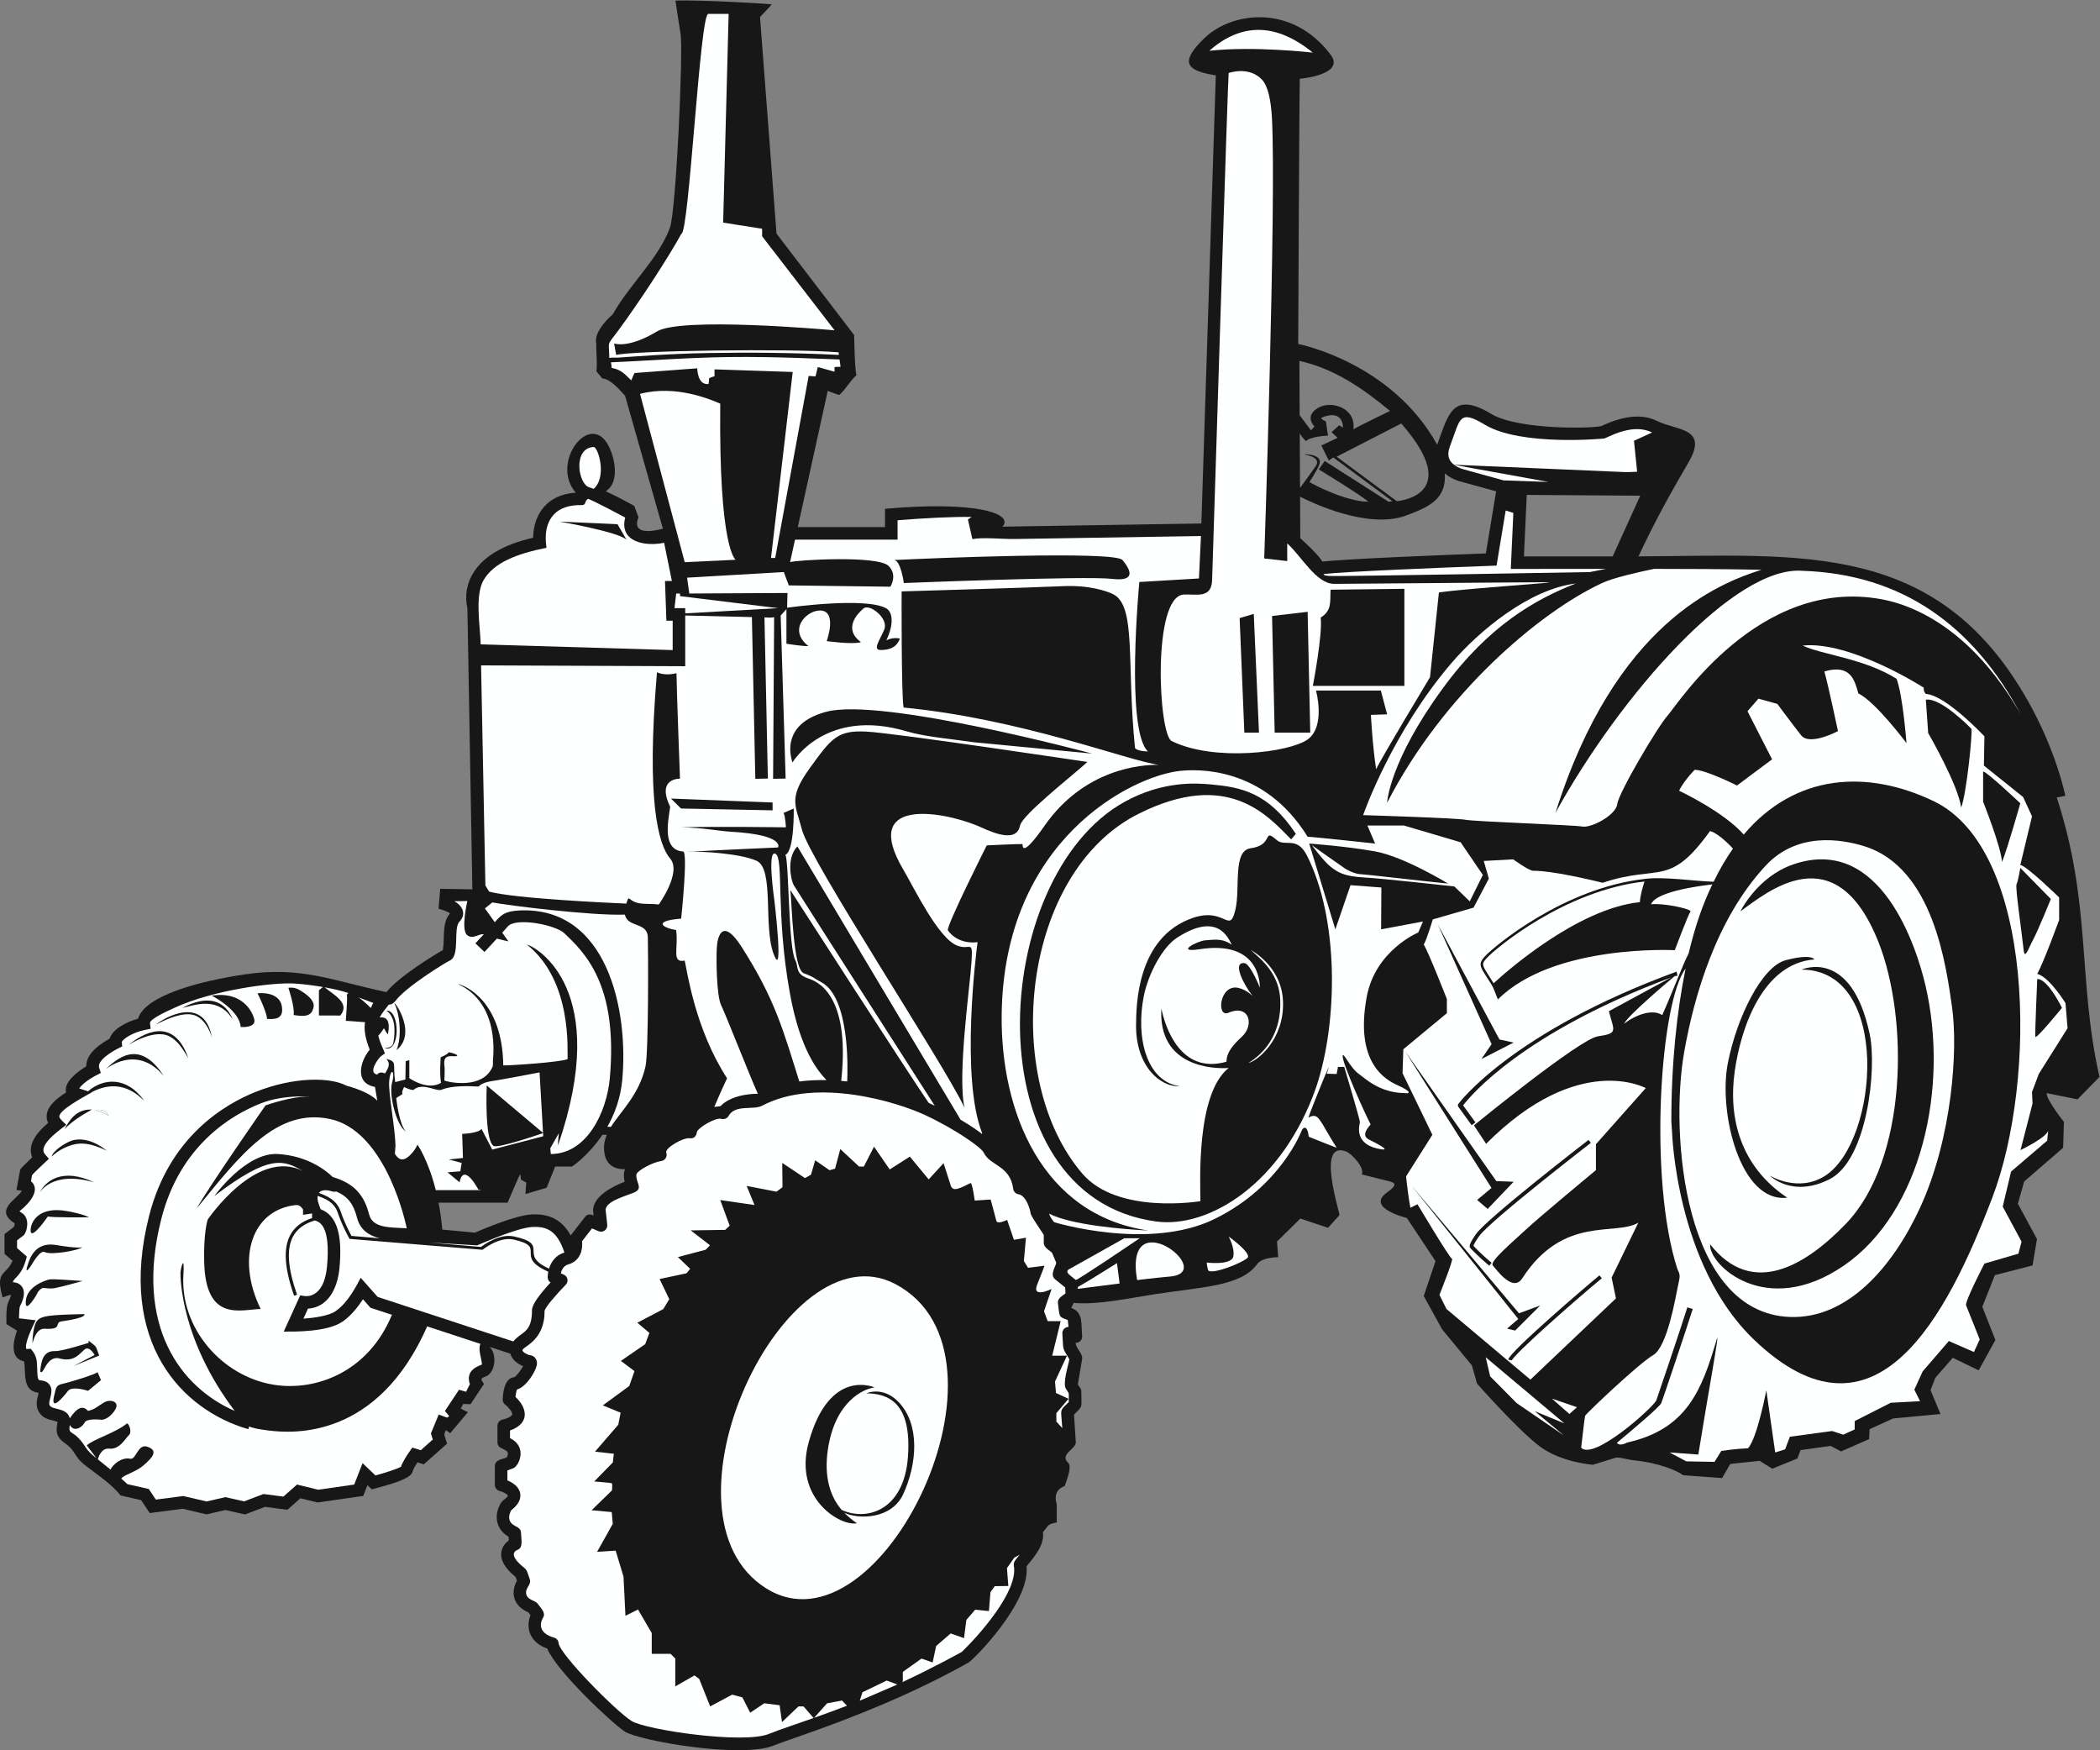 <?xml version="1.0" encoding="UTF-8" standalone="no"?>
<svg
   xmlns:dc="http://purl.org/dc/elements/1.1/"
   xmlns:cc="http://creativecommons.org/ns#"
   xmlns:rdf="http://www.w3.org/1999/02/22-rdf-syntax-ns#"
   xmlns:svg="http://www.w3.org/2000/svg"
   xmlns="http://www.w3.org/2000/svg"
   viewBox="0 0 892.027 743.32"
   height="743.32"
   width="892.027"
   xml:space="preserve"
   id="svg2"
   version="1.1"><rect x="0" y="0" width="892.027" height="743.32" fill="#808080" stroke="none"/><defs
     id="defs6" /><g
     transform="matrix(1.333,0,0,-1.333,0,743.32)"
     id="g10"><g
       transform="scale(0.1)"
       id="g12"><path
         id="path14"
         style="fill:#181717;fill-opacity:1;fill-rule:nonzero;stroke:none"
         d="m 6690.2,2145.33 c -69.76,306.54 -24.7,549.71 -136.15,890.06 l 27.24,5.4 c -1.13,5.8 -29.11,143.79 -120.4,304.72 -290.15,511.59 -725.42,460.25 -1239.66,458.14 49.92,107.32 100.59,199 159.6,299.9 64.81,110.79 -39.11,100.88 -99.99,131.33 -46.25,23.12 -105.51,17.96 -176.08,-15.33 -18.17,-8.52 -265.31,-14.71 -352.53,37.89 -123.76,74.64 -136.8,-3.52 -169.03,-88.35 -1.27,-3.35 -2.33,-6.63 -3.31,-9.89 -146.76,264.51 -443,321.11 -443,321.11 0,0 3.34,788.34 5,845.01 0,0 146.79,12.47 98.34,76.66 -123.34,163.34 -315,136.67 -401.68,53.34 -82.44,-79.27 -56.96,-104.48 35.74,-119.12 l -45.99,-1427.77 -633.82,-10.11 c 37.8,41.21 -82.66,82.89 -374.25,56.96 v -58.3 h -277.94 l 95.44,434.17 c 0,0 13.34,-5.83 35.84,-13.33 15.65,9.78 35.8,46.45 55.83,63.33 -5.84,13.33 -7.5,127.5 -7.5,127.5 l -247.5,323.33 -52.5,690 37.5,40 c 2.02,2.16 -233.85,15.34 -306.89,12.5 0,0 6.89,-50 16.05,-105 9.17,-55 -14.16,-567.5 -34.16,-620 -38.07,-99.95 -128.93,-180.48 -181.25,-273.75 -67.5,-61.25 -52.81,-92.43 -52.9,-94.6 -1.03,-25.11 3.91,-63.75 0.22,-87.78 l 19.02,-23.02 c 24.92,-0.93 53.57,-34.32 72.41,-55.01 l 120.46,-423.55 c -105.7,-27.53 -81.06,29.11 -77.57,36.27 l -13.73,36.44 c -2.92,1.57 -46.56,26.41 -90.83,46.67 49.17,30.83 26.4,119.96 2.82,155.31 -61.21,91.81 -178.3,-67.1 -98.41,-159.86 -90.57,-5.6 -134.58,-68.03 -135.82,-143.59 -96.09,-22.01 -160.84,-60.75 -192.58,-115.26 -28.94,-49.69 -20.05,-96.06 -16.79,-108.7 l 15.78,-896.24 -102.5,1.67 -5.19,-63.52 c 11.6,-3.41 28.07,-7.98 36.62,-14.74 -26.78,-29.43 -16.46,-79.46 -22.81,-116.79 -27.32,-15.52 -139.67,-83.77 -179.97,-134.08 -171.07,36.29 -271.814,83 -451.403,56.47 -144.743,-21.41 -317.77,-67.22 -340.153,-141.18 -38.105,-10.54 -81.367,-33.69 -90.16,-63.39 -50.355,-28.03 -75.391,-57.66 -74.707,-88.35 -25.781,-15.67 -73.34,-49.83 -64.234,-83.26 -35.743,-22.34 -76.309,-56.09 -57.36,-97.16 -32.316,-27.02 -68.172,-67.74 -50.629,-109.42 -18.164,-17.75 -36.195,-34.67 -38.343,-39.01 l -11.992,-65.25 17.215,-2.13 c -13.859,-26.95 -90.633,-60.82 -22.617,-104.02 0.012,-2.63 -1.059,-7.23 -2.621,-11.41 l -29.977,-22.85 v -62.77 l 25.535,-22.21 c -20.137,-48.47 -56.402,-29.64 -31.512,-116.79 8.867,2.98 17.727,7.04 27.086,8.3 -7.203,-28.47 -17.133,-16.86 -14.848,-93.27 l 33.574,-21.15 c -11.934,-32.42 -23.824,-88.58 22.383,-97.47 7.074,-32.75 -8.262,-94.39 46.586,-100.42 -4.144,-19.16 -12.601,-39.81 1.641,-62.07 16.312,-25.5 40.59,-22.82 58.609,-30.45 -2.281,-18.77 -11.543,-43.38 22.012,-66.766 37.601,-26.199 28.695,-42.5 65.008,-70.918 C 306.77,880 355.84,848.152 384.254,811.563 l 65.434,-14.825 27.46,-41.191 104.985,13.644 75.976,-17.738 60.079,13.781 62.695,-14.074 63.426,24.094 71.515,-9.258 41.473,36.582 54.863,-13.437 145.38,20.968 13.39,34.305 13.93,-13.301 c 105.73,27.102 127.18,41.992 130.46,58.496 0.87,4.043 7.12,15.461 14.85,27.539 l 20.28,-6.394 74.27,66.016 c -9.85,32.83 -11.26,25.22 -3.92,43.03 l 13.81,-9.87 56.46,67.05 -22.92,11.25 7.92,14.81 23.33,-0.63 42.97,64.54 c -5.94,9.29 -15.33,17.23 1.36,22.07 36.7,10.68 40.82,74.67 16.1,96.1 l 66.47,-21.82 c 5.18,-19.8 24.21,-33.13 40.71,-39.76 -6.99,-12.84 -20.84,-30.72 -28.03,-34.99 -31.41,-2.52 -36.4,-50.13 -37.07,-70.92 -0.21,-6.46 2.71,-12.61 7.82,-16.54 11.34,-8.68 23.87,-24.69 22.43,-31.59 -0.71,-3.39 -8.18,-10.65 -31.7,-16.43 -8.94,-2.19 -15.23,-10.22 -15.23,-19.43 v -53.32 c 0,-26.621 46.08,-16.863 29.88,-46.992 -7.02,-6.082 -38.21,-5.176 -38.21,-28.015 V 845.32 c 0,-9.136 6.2,-17.117 15.06,-19.382 11.31,-2.879 25.13,-10.508 26.36,-14.375 0.79,-5.989 -14.2,-12.618 -20.72,-22 -20.87,-30.11 -24.63,-81.301 23.2,-109.622 l 0.56,-11.738 c -9.57,-6.805 -21.19,-18.625 -23.82,-36.926 -3.65,-25.425 11.33,-51.531 45.75,-79.675 l 4.02,-11.36 c -6.52,-11.863 -14.84,-32.937 -8.38,-55.574 5.68,-19.852 20.88,-35.234 45.24,-45.762 l 6.27,-8.465 c -17.18,-44.64 1.09,-88.332 53.61,-106.836 28.7,-71.66 210.02,-240.902 247.17,-264.367 46.67,-29.473 372.73,-86.523 475.01,-44.051 14.25,5.906 41.74,15.465 76.55,27.578 187.79,65.3 370.1,139.199 543.91,236.765 14.8,8.332 196.5,189.871 184.6,306.621 27.23,33.02 57.36,68.059 52.19,109.082 19.86,21.993 12.34,24.168 44.04,30.508 v 57.5 c 0,0 -16.87,44.375 25,58.125 9.37,26.25 25,65.625 9.37,76.25 -24.44,25.969 27.66,42.024 26.22,64.422 l -5.67,87.211 c 29.86,29.89 23.2,18.81 23.2,73.99 0,11.21 -9.62,16.78 -10.87,22.97 l 13.47,79.62 c 3.1,18.19 -19.24,32.99 -20.66,52 11.98,-0.3 22.21,9.9 20.85,22.18 -4.11,37.04 4.87,75.09 -34.92,89.22 l 7.95,15.87 c 78.18,-6.75 173.2,14.7 263.77,28.54 147.77,22.57 269.75,25 320.41,94.6 15.41,22.91 67.5,22.49 67.5,22.49 l -3.75,50 74.37,73.14 88.13,-29.39 36.25,40 c 3.53,3.91 -76.17,240.07 21.25,203.14 18.38,-6.98 60.82,-53.07 50,-73.14 0,0 35,-8.75 90,-22.5 28.93,-7.21 7.27,-22.5 -11.25,-36.24 -65.55,-48.64 65,-80.01 65,-80.01 l 91.25,-137.5 -37.5,-111.25 58.75,-106.25 94.59,-114.59 16.66,-58.33 c 0,0 130.84,-148.34 200,-199.99 69.17,-51.668 169.17,-58.336 169.17,-58.336 l 72.5,22.489 c 14.99,1.855 37.82,-6.231 58.33,-8.321 81.66,-8.332 140,-34.179 156.66,-47.5 l 124.18,-9.168 25.82,45 93.34,10 40.84,-25 80,32.489 10,26.679 95.82,13.332 33.34,-17.5 89.16,39.168 1.68,31.658 75,34.16 150.82,14.17 -31.66,75.83 15,39.17 55.84,64.17 82.5,-40 53.32,96.66 -41.66,105.83 40,100.84 120,30.83 14.16,84.17 -60.82,112.5 20,70.83 124.16,107.5 2.5,82.5 c 0,0 -56.66,70.86 -55,91.68 l 98.34,-20 69.97,71.52 v 0.16 z M 1919.54,1960.66 h 14.03 c -5.44,-12.95 -8.68,-26.33 -8.76,-40.76 -0.33,-64.75 46.97,-69.59 66.98,-68.75 -5.81,-12.75 -3.62,-28.36 -1.43,-40.1 -33.76,-13.01 -105.51,-46.73 -100,-96.27 l 1.21,-10.88 c -9.73,4.14 -19.56,5.08 -27.12,-4.63 l -45.97,-59.11 c -27.03,48.76 -66.69,69.79 -124.27,66.79 -52.15,-2.66 -157.64,-47.82 -181.01,-58.06 l -103.8,9.76 c -2.74,31.48 -6.94,59.94 -11.92,85.83 h 220.02 c 5.09,11.67 36.56,86.4 40.23,90.83 l 2.5,-17.5 16.67,-9.17 -2.5,-36.67 67.5,20 27.18,67.52 h 53.42 c 1.21,0.39 52.5,34.96 97.04,101.17 v 0 z M 5139,3803.65 h -282.84 l 8.98,195.81 361.75,-2.48 -87.89,-193.33 v 0 z m -687.95,175.83 v 0 l -191.66,141.67 205.84,105.83 c 203.32,-231.66 -14.18,-247.5 -14.18,-247.5 v 0 z m -310.41,446.88 c 110.29,-23.95 203.86,-88.5 288.75,-159.38 0,0 -103.13,-50 -116.77,-58.49 9.36,67.5 -69.71,93.4 -112.21,68.4 -46.02,-27.07 -11.65,-59.28 -11.65,-59.28 l -11.24,-12.5 -36,48.16 -0.88,173.09 v 0 z m 1.18,-231.25 c 5.66,-8.43 12.11,-17.91 20.07,-24.38 13.75,15.63 70,17.5 70,17.5 l -6.87,45.63 c 0,0 -21.76,8.58 -11.88,12.5 69.37,27.5 66.25,-32.5 66.25,-32.5 l -11.87,7.5 -24.38,-21.88 19.37,-18.12 -51.87,-24.38 23.75,-48.12 14.38,10 188.12,-139.38 -11.88,-1.87 -203.74,130 -18.75,-26.88 c 0,0 134.37,-81.87 158.12,-103.12 -70.63,0.62 -175.62,54.37 -188,63.19 0,0 25.11,37.01 32.08,57.31 10.14,29.54 -43.22,32.2 -48.22,30.12 37.89,-6.66 45.48,-20.85 37.89,-34.28 -4.06,-7.21 -44.45,-62.49 -51.68,-72.39 l -0.89,173.55 v 0 z m 593.02,-382.07 v 0 c -89.48,-3.3 -436.2,-16.51 -520.52,-25.97 -16.55,24.41 -50.78,56.5 -70.8,74.38 l -0.68,132.42 c 34.74,-17.8 215.77,-105.26 337.39,-60.22 71.58,26.51 129.71,51.8 123.75,134.34 21.99,-19.16 49.42,-25.92 54.85,-27.11 l 108.73,-30.05 -32.72,-197.79 v 0 0" /><path
         id="path16"
         style="fill:#feffff;fill-opacity:1;fill-rule:nonzero;stroke:none"
         d="m 4822.46,3942.09 -24.47,7.62 -29.03,-175.46 c -187.98,-6.79 -488.5,-19.35 -551.34,-26.92 2.32,-5.22 8.2,-5.52 23.16,-6.2 35.91,-1.56 816.73,12.36 825.27,12.52 l 51.68,10.15 -303.43,-0.15 8.16,178.44 v 0 0" /><path
         id="path18"
         style="fill:#feffff;fill-opacity:1;fill-rule:nonzero;stroke:none"
         d="m 5743.93,3757.64 0.46,-0.03 c -216.12,18 -578.33,-391.98 -787.5,-770.63 190.56,605.47 523.07,731.45 656.25,773.99 -112.1,2.13 -235.75,2.94 -342.42,2.81 -45.09,-9.3 -131.13,-28.4 -166.33,-45.55 -198.82,-92.55 -504.96,-351.52 -684.16,-699.58 0,0 5.34,129.56 178.32,365.83 145.37,198.51 293.96,282.34 423.01,332.73 -147.46,-17.65 -308.06,-150.49 -396.33,-253.56 -187.39,-218.82 -277.39,-472.73 -281.48,-484.44 49.28,-1.53 298.63,-9.48 325.64,-14.74 30,-5.83 345.84,-16.67 373.34,-21.67 27.5,-5 106.66,35.84 110.82,71.67 4.18,35.84 129.18,247.5 160.84,282.5 31.66,35 290.84,443.35 682.5,369.81 138.02,-25.92 308.17,-129.87 443.47,-368.66 -152.44,286.11 -379.31,448.88 -696.43,459.52 v 0 0" /><path
         id="path20"
         style="fill:#feffff;fill-opacity:1;fill-rule:nonzero;stroke:none"
         d="m 4633.18,4095.63 549.96,-23.65 33.75,1.25 -10,98.75 57.81,26.33 c -36.89,17.82 -81.79,13.89 -142.88,-14.93 -5.01,-2.36 -7.31,-3.44 -10.06,-4.13 -2.18,-0.54 -265.26,-25.38 -380.2,43.95 -83.51,50.37 -78.12,18.06 -110.96,-68.32 -9.76,-25.66 -6.22,-44.75 12.58,-59.25 v 0 z m 34.24,-15.69 126.76,-34.97 0.21,0.76 140,-5 -300.58,54.43 c 14.86,-11.2 33.37,-15.18 33.61,-15.22 v 0 0" /><path
         id="path22"
         style="fill:#feffff;fill-opacity:1;fill-rule:nonzero;stroke:none"
         d="m 4183.55,5408.65 c -63.32,50.83 -188.34,130.83 -330,5.83 142.5,15.84 330,-5.83 330,-5.83 v 0 0" /><path
         id="path24"
         style="fill:#feffff;fill-opacity:1;fill-rule:nonzero;stroke:none"
         d="m 4420.23,3300.31 -51.68,-1.66 c 0,0 5,-98.34 16.68,-173.34 10,25 171.66,293.34 171.66,293.34 l 28.34,270 c 96.93,14.06 407,32.94 343.32,32.64 -196.01,-0.93 -610.33,-5.25 -677.05,-5.25 -58.04,0 -105.93,90.81 -149.61,128.71 v -56.1 l -73.33,8.33 c 0,0 39.05,1136.28 24.57,1403.57 -2.99,54.96 -12.22,100.95 -31.24,121.43 -42.01,45.28 -106.66,21.67 -106.66,21.67 -2.04,-1.52 -48.34,-1480.35 -52.71,-1615.88 -1.93,-60.28 -51.77,-43.39 -90.62,-45.79 -100.77,-6.18 -80.77,-445.7 -38.31,-466.67 134.96,-66.66 374.97,-36.66 433.31,5.01 58.33,41.67 26.66,155.83 26.66,155.83 h 206.67 l 20,-75.84 v 0 z m -454.98,-58.33 -15,365 45,13.33 16.64,-378.33 h -46.64 v 0 z m 96.64,0 -8.3,371.67 113.31,13.33 8.35,-385 h -113.36 v 0 z m 121.66,149.09 c 0,0 31.68,164.24 25.01,217.58 36.51,23.21 29.4,50.19 31.39,88.79 l 235.28,2.87 v -309.24 h -291.68 v 0 0" /><path
         id="path26"
         style="fill:#feffff;fill-opacity:1;fill-rule:nonzero;stroke:none"
         d="m 2517.73,3785.32 c 19.17,6.66 280.83,22.49 314.17,-12.51 29.17,-29.16 5.33,-65.83 5.33,-65.83 l -323.67,4.17 -15.83,42.5 -308.22,-17.85 7.04,-50.49 312.85,1.67 -1.18,-46.92 c 0,0 250.64,35.55 316.18,-2.25 21.67,-12.49 23.33,-53.32 0,-101.66 20,10 37.72,6.66 43.33,5.83 -5,-12.5 -14.99,-36.64 -60.83,-36.66 -27.5,-0.02 -4.17,29.16 10.83,64.99 15,35.84 -46.67,83.34 -65.83,67.51 -19.17,-15.84 -66.66,-65 -8.33,-107.5 -27.5,-8.34 -109.17,3.33 -109.17,3.33 0,0 35.8,98.62 -22.5,97.5 -43.33,-0.83 -101.67,-61.67 -35.83,-113.33 -20,-0.84 -70,7.49 -70,7.49 v 110.01 l -18.34,-20.01 15.83,-519.67 -39.99,-0.65 3.33,514.95 c -9.91,-2.56 -20.66,-0.92 -30.84,-0.68 l 10.83,-513.53 -39.99,-0.84 -10.86,515.32 -212.48,5.04 v -161.6 l -650.52,2.66 13.75,-701.28 11.89,-19.5 c 81.77,-22.24 384,-35.96 436.91,-38.23 13.22,37 0.68,-0.07 61.42,-0.74 29.83,-0.31 42.39,-2.08 42.39,-2.08 0,0 73.75,102.5 36.25,146.25 -37.5,43.75 -77.09,182.92 -42.09,593.75 27.3,-13.12 62.14,-3.05 62.14,-3.05 1.25,-76.25 11.2,-336.12 11.2,-336.12 0,0 -76.25,2.92 -31.25,-89.58 -7.5,-51.25 -25.09,-137.39 41.25,-142.5 16.25,-1.25 -6.25,-213.75 -6.25,-213.75 -100.62,-8.3 -48.99,-32.31 -16.25,-36.25 8.75,-56.25 -16.25,-106.25 27.5,-97.5 8.75,-38.75 33.75,-218.75 135,-375 -19.76,-41.98 -33.51,-74.1 -40.63,-91.22 l 19.4,2.38 c 41.24,42.31 118.97,39.25 119.35,39.52 -27.35,60.5 -102.72,253.51 -116.87,281.82 -15,30 -16.25,151.25 -13.75,186.25 2.5,35 18.75,93.75 78.75,0 107.09,-167.33 133.04,-267.28 184.02,-428.96 28.62,3.72 57.68,4.99 86.56,4.44 -27.19,28.85 -83.86,95.01 -116.83,277.85 -45.83,254.17 -18.33,429.17 -45.83,443.34 -27.5,14.17 -3.34,-149.17 -3.34,-149.17 0,0 30.84,-259.17 -2.5,-170 -33.33,89.17 2.51,270.84 -54.16,296.67 -50.16,22.87 -176.8,31.54 -220,28.33 1.55,0.49 6.06,0.77 12.7,0.85 72.72,4.53 275.63,13.32 275.63,13.32 0,0 23.33,40 -148.34,50 -41.25,2.4 -94.21,13.5 -160.83,14.17 102.5,3.33 334.17,0 334.17,0 0,0 -1.67,35.83 -7.5,45.83 15,6.67 32.5,14.17 32.5,14.17 0,0 2.5,-135.83 -26.67,-147.5 11.67,-20 9.17,-294.17 31.51,-335.55 11.64,-21.59 -1.98,-43.44 41.83,-58.62 21.56,-7.46 135.55,-43.91 104.55,-326.14 6.4,-0.54 12.77,-1.14 19.11,-1.83 1.87,40.37 8.31,268.65 -82.83,316.3 -19.04,9.97 -22.5,16.25 -55.63,28.44 -34.16,12.58 -37.72,222.25 -42.7,264.88 0,0 380.59,-590.74 440.82,-677.96 l 19.36,-9.14 c -43.82,68.38 -440.69,687.79 -449.35,702.85 -9.17,15.92 -24.17,87.59 11.66,123.42 12.46,-21.59 516.14,-864.35 519.92,-870.68 25.33,-15.03 49.58,-30.83 69,-45.73 -0.19,1.3 -0.39,2.6 -0.58,3.92 -69.17,176.67 -18.34,579.16 -14.17,607.5 -40,-5 -75.83,10 -95,38.33 0,23.33 124.17,270 124.17,270 0,0 104.17,5 114.16,4.17 0,-10 -0.04,-41.97 70,58.34 126.72,181.48 308.28,195.32 364.63,193.98 -99.23,13.13 -439.27,146.67 -813.79,182.68 -7.46,38.67 -6.25,370 -6.25,370 0,0 428.75,12.5 512.49,16.67 83.75,4.16 141.25,-15.42 161.25,-25.42 75,-37.49 42.5,-217.5 69.96,-490 0,0 3.79,-10 41.29,-11.25 -72.5,67.5 -27.5,540 -27.5,540 l 190,11.25 6.39,135.18 -592.85,-9.45 c -41.48,-0.66 -100.5,6.27 -135.62,-0.31 l -14.16,62.5 c 0,0 4.6,3.37 11.68,8 -56.69,1.16 -149.72,-3.35 -235.85,-10.52 v -61.65 h -326.75 l -15.75,-71.66 v 0 z m -55.83,-790.84 -291.67,5.84 -32.08,31.66 323.75,-12.5 v -25 z m 788.33,-49.17 c -12.64,-63.21 -110.43,-10.02 -136.87,0.69 -116.42,47.2 -369.96,89.25 -235.63,-139.02 35.84,-60.89 111.47,-219.19 172.09,-243.34 42.92,-17.09 50.83,23.33 45.83,-54.16 -4.85,-75.09 -45.42,-360.84 -22.09,-462.5 -63.33,136.66 -493.25,787.47 -518.33,886.67 -19.32,76.47 -45,98.33 25,195 70,96.67 88.33,121.66 181.67,116.66 93.33,-5 703.33,-96.66 703.33,-96.66 -53.34,-48.33 -208.07,-168.71 -215,-203.34 v 0 z m 230.02,230 -376.48,36.05 c -71.26,10.48 -155.8,17.35 -213.54,34.55 -260.83,77.74 -365,-98.93 -365,-98.93 -16.67,51.67 -12.08,129.87 108.33,161.67 176.67,46.66 846.69,-133.34 846.69,-133.34 v 0 z m 96.64,616.67 c 33.84,-40.61 34.66,-68.16 -33.34,-60 -83.32,10 -663.32,-13.33 -663.32,-13.33 0,0 -9.99,73.33 -31.66,73.33 116.27,5.81 703.32,30 728.32,0 v 0 0" /><path
         id="path28"
         style="fill:#feffff;fill-opacity:1;fill-rule:nonzero;stroke:none"
         d="m 2064.4,2590.73 c -2.03,48.76 -64.18,29.15 -73.21,71.56 -104.62,-4.09 -376.62,29.62 -422.36,38.82 l -23.6,-19.13 31.4,-43.93 c 20.39,22.94 31.65,35.44 79.73,37.51 279.57,12.03 346.94,-318.67 326.55,-539.69 -5.45,-59.04 -24.43,-109.05 -47.5,-149.63 h 11.71 c 32.03,51.05 89.45,101.83 109.78,191.99 10.21,45.28 8.71,383.55 7.5,412.5 v 0 0" /><path
         id="path30"
         style="fill:#feffff;fill-opacity:1;fill-rule:nonzero;stroke:none"
         d="m 1798.48,1585.78 c -23.46,70.37 -56.66,83.49 -102.22,81.22 -51.15,-2.57 -174.74,-58.43 -175.6,-58.58 l -154.71,9.23 166.91,-14.26 c 9.69,7.47 59.41,43.46 105.11,33.47 117.72,-25.71 10.99,-57.18 111.6,-102.47 6.37,20.61 20.7,42.66 48.91,51.39 v 0 0" /><path
         id="path32"
         style="fill:#feffff;fill-opacity:1;fill-rule:nonzero;stroke:none"
         d="m 871.898,1164.48 c 133.802,-21.66 301.712,39.71 376.982,222.75 l -68.37,22.45 -23.87,26.97 c -14.09,-21.51 -37.33,-52.29 -65.16,-71.22 -49.23,-33.48 -152.457,-31.79 -187.304,-31.79 l 52.519,115.55 c 12.989,-2.12 30.856,-7.42 51.565,9.03 18.4,14.61 30.06,43.08 33.73,82.29 12.37,132.59 -24.88,143.23 -38.92,147.24 l 0.02,0.05 c -33.988,-10.29 -56.938,-27.31 -69.844,-52.1 -20.668,-39.67 -16.289,-100.06 13.371,-184.56 l -9.433,-3.32 c -30.625,87.27 -34.817,150.24 -12.813,192.49 13.563,26.06 36.875,44.2 70.828,55.45 -0.508,0.37 -0.804,0.61 -0.804,0.61 v 13.75 l -28.747,-4.39 v 16.89 c 0,0 -8.578,15.67 -21.875,14.36 -139.378,-13.75 -193.128,-167.5 -113.125,-331.25 -62.503,-1.25 -175,-43.78 -180,148.75 -2.5,96.25 11.247,136.25 11.247,136.25 0,0 156.25,231.25 305.003,153.75 -62.089,35.41 -105.003,57.5 -283.75,-78.75 0,0 100,140.01 202.497,133.75 93.91,-5.72 152.035,-51.25 174.595,-73.27 66.05,-19.71 99.51,-54.81 116.03,-119.26 11.21,-43.71 64.71,-41.05 119.78,-44.05 -11.83,57.78 -79.35,313.35 -244.99,348.25 -170.001,35.83 -285.826,-115 -424.165,-285 37.5,67.5 219.175,328.33 219.175,328.33 0,0 87.493,30.83 138.325,27.5 19.165,-1.26 -74.598,10.14 -153.985,-21.32 -92.68,-36.7 -257.066,-133.39 -316.621,-368.58 -86.394,-341.16 62.227,-536.17 234.203,-611.24 -172.015,227 -173.582,426.37 -172.969,440.53 0.622,14.36 13.75,64.36 9.372,-6.89 -10.493,-170.98 123.488,-323.43 287.503,-350 v 0 0" /><path
         id="path34"
         style="fill:#feffff;fill-opacity:1;fill-rule:nonzero;stroke:none"
         d="m 1137.52,1697 c -11.1,43.31 -29.12,67.46 -66.42,83.21 -3.41,-1.36 -8.05,-1.42 -14.2,0.52 -15.71,5 -33.01,5.46 -40.81,-5.26 25.47,-9.51 57.09,-21.82 69.93,-60.33 11.05,-33.17 29.07,-67.43 33.98,-76.53 l 90.98,-7.75 c -33.25,7.86 -62.96,25.21 -73.46,66.14 v 0 0" /><path
         id="path36"
         style="fill:#feffff;fill-opacity:1;fill-rule:nonzero;stroke:none"
         d="m 1240.23,2131.97 c -3.49,-37.83 20,-152.58 20,-210 h -0.53 c -0.07,-8.16 -0.57,-15.41 -1.64,-21.37 9.82,-16.45 24.21,-29.08 48.84,-4.45 18.33,18.33 23.33,33.33 23.33,33.33 0,0 34.02,-47.69 58.43,-145 h 145.91 l -10.17,1.66 c 0,0 -46.67,89.16 -60,23.33 l -38.34,31.67 40.84,3.33 4.16,26.67 -40.83,10.83 45,5 -2.5,76.67 c 0,0 51.67,1.66 61.67,15.83 6.67,-12.5 34.17,-65.83 34.17,-65.83 l 162.5,42.5 -0.57,9.93 c -9.48,-3.29 -144.11,-49.59 -157.77,-40.76 -29.53,19.1 -21.66,192.5 -21.66,192.5 l 179.39,-151.02 -11.06,192.68 c 0,0 -121.66,-23.33 -150.83,-27.5 -29.17,-4.17 -40,-13.33 -43.34,-17.5 -32.5,1.67 -85.92,3.55 -117.5,-10 -17.5,-7.5 -60.16,24.14 -89.17,0 -5,-4.16 -30.83,8.34 -30.83,8.34 0,0 -9.16,-15.83 -5,-22.5 -11.67,-6.67 -20,-12.5 -20,-12.5 0,0 8.33,-83.32 30.83,-106.67 -30.83,19.16 -55,117.49 -44.16,155.83 10.83,38.34 -5,50 -9.17,5 v 0 0" /><path
         id="path38"
         style="fill:#feffff;fill-opacity:1;fill-rule:nonzero;stroke:none"
         d="m 1968.79,4436.84 c 45.12,2.94 162.81,12.61 289.72,14.75 137.82,2.33 277.06,0.75 414.72,-6.1 l -1.18,8.28 c -158.37,13.16 -666.7,4.8 -708.48,-8.46 l -6.67,36.67 c 0,0 44.43,-17.4 136.67,38.33 76.8,46.41 529.89,6.79 565.97,3.55 l -230.97,299.65 v 23.99 l -124.17,19.48 17.5,665 h -65 c -26.57,0 -61.17,-701.47 -85.84,-700.8 -40.7,-74.57 -133.27,-216.48 -200.22,-307.09 -39.08,-52.9 -29.98,-30.34 -29.21,-88.47 6.52,2.31 20.35,0.78 27.16,1.22 v 0 0" /><path
         id="path40"
         style="fill:#feffff;fill-opacity:1;fill-rule:nonzero;stroke:none"
         d="m 2322.5,4438.73 c -134.83,-1.68 -277.11,-13.07 -375.6,-16.75 0,0 2.28,-11.3 2.08,-17.71 33.23,-6.04 45.47,-24.09 62.59,-39.91 6.81,16.6 10.33,23.46 10.33,23.46 l 200,15 c 0,0 0,-54.18 35.83,-50.01 4.42,22.07 -5.16,16.58 19.17,24.89 v 21.78 l 249.17,-8.33 -69.17,-592.5 h 13.33 l 106.67,580 21.67,-1.67 7.5,30 53.33,-15 v 15 l 19.17,0.83 -3.29,23.23 c -62.03,1.67 -201.27,9.58 -352.78,7.69 v 0 0" /><path
         id="path42"
         style="fill:#feffff;fill-opacity:1;fill-rule:nonzero;stroke:none"
         d="m 2039.52,4321.39 142.42,-536.24 162.46,7.66 c 0,0 -54.21,30.84 -49.21,497.51 -30.94,13.04 -141.65,60.96 -255.67,31.07 v 0 0" /><path
         id="path44"
         style="fill:#feffff;fill-opacity:1;fill-rule:nonzero;stroke:none"
         d="m 1877.54,4023.67 c 4.28,-1.26 9.09,-2.9 14.3,-4.85 43.57,38.09 13.98,134.05 -0.29,133.28 -67.12,-3.62 -49.24,-118.07 -14.01,-128.43 v 0 0" /><path
         id="path46"
         style="fill:#feffff;fill-opacity:1;fill-rule:nonzero;stroke:none"
         d="m 1531.73,3523.26 611.83,-18.18 v 93.57 h -19.99 l -4.5,126.66 h 22 l -24.8,121.67 c -58.52,-12.5 -144.22,1.39 -124,80.38 -22.19,11.57 -85.17,45.69 -117.87,59.62 -12.33,-5.21 -5.49,-20.3 -20.44,-19.99 -40.4,0.83 -70.52,-9.41 -89.67,-30.57 -32.95,-36.42 -24.93,-87.89 -22.8,-105.37 -94.74,-19.15 -167.12,-46.78 -200.22,-102.64 -29.1,-49.1 -10.64,-149.97 -9.54,-205.15 v 0 z m 651.83,115.39 v -16.58 l 295.84,16.58 -312.5,38.33 0.06,8.33 h -12.23 l -5.39,-46.66 h 34.22 v 0 z m -215.83,267.5 29.17,-50 c -22.5,25 -214.17,58.33 -214.17,58.33 l 185,-8.33 v 0 0" /><path
         id="path48"
         style="fill:#feffff;fill-opacity:1;fill-rule:nonzero;stroke:none"
         d="m 1205.46,2276.41 c 4.78,-18.92 12.44,-36.04 21.23,-56.29 l -13.16,-9.42 c -6.15,-4.37 -43.25,-52.76 -11.43,-57.99 3.5,4.59 10.86,9.89 24.8,3.44 12.5,20 17.49,32.49 4.16,46.66 36.17,-10.31 19.64,-13.23 28.34,-74.16 l 32.5,8.33 0.83,58.33 11.67,3.34 v -57.5 c 0,0 57.5,-40.83 100.83,-15 -5,31.66 -0.83,81.66 -0.83,81.66 0,0 23.33,9.18 25,15.84 16.67,-1.67 47.5,-15 10,-12.5 -31.25,2.08 -22.92,-25.3 -22.5,-38.53 0.42,-13.14 -0.83,-38.97 -0.83,-38.97 5,-3.34 106.66,-28.01 145.83,30 11.25,16.67 8.75,19.58 8.75,30.83 0,11.25 25.62,183.75 -111.88,246.89 25,-5 142.41,-55.79 144.91,-259.54 12.59,-1.1 185.72,10.15 205.09,20.15 -1.87,20.64 17.5,248.14 -130,365 31.88,-8.11 270.63,-143.75 99.38,-640 -0.42,14.16 2.92,39.16 2.92,39.16 l -27.5,-48.33 1.66,-18.33 c 115.27,0 178.09,134.36 187.84,240.06 27.68,299.82 -80.55,402.39 -145.22,463.68 -27.48,26.17 -153.49,51.42 -179.83,21.25 -5.81,-6.64 -11.73,-13.29 -17.56,-19.79 l 19.77,-27.7 c 0,0 -18,3.83 -36.84,8.81 -21.86,-23.96 -39.23,-42.28 -39.47,-42.57 l -29.03,27.52 c 0.2,0.23 11.28,11.93 26.75,28.71 -16.74,2.77 -34.22,-17.55 -53.07,-2.47 -20.1,16.1 -0.69,102.55 0.7,108.6 l -41.39,-0.66 c 24.6,-13.77 40.24,-40.02 16,-65.47 -20.34,-21.37 2.59,-106.9 -29.29,-122.86 -20.37,-10.17 -142.19,-85.67 -174.09,-128.96 -5.98,-8.14 -13.27,-11.82 -21.83,-12.53 -12.5,-15.63 -22.3,-28.03 -28.67,-40.41 19.19,1.83 35.38,-5.79 26.06,-54.37 -21.15,27.67 -3.09,25.29 -30.6,-3.91 v 0 z m 58.1,-46.09 c 18.33,45 9.17,116.66 -5,145 -14.17,28.34 76.89,-86.78 5,-145 v 0 z m -31.66,125.83 c 42.55,4.06 45.65,-137.93 -7.5,-119.17 0,0 25.83,-1.67 29.16,17.5 5.54,31.88 8.69,79.19 -21.66,101.67 v 0 0" /><path
         id="path50"
         style="fill:#feffff;fill-opacity:1;fill-rule:nonzero;stroke:none"
         d="m 1532,1251.86 c -3.01,13.31 -6.45,29.16 -1.27,42.82 l -169.46,55.62 C 1202.64,990.625 934.859,1008.7 855.234,1018.64 c -31.5,3.96 -49.468,7.65 -61.394,12.74 l -2.477,-8.61 c -209.961,60.46 -418.797,274.61 -316.351,679.12 63.929,252.46 240.883,356.44 340.672,395.96 122.953,48.71 237.546,46.34 288.266,19.44 37.65,-10.28 80.31,-27.34 98.44,-48.23 -2.93,17.93 -5.62,33.61 -7.49,44.3 -67.43,11.77 -46.09,84.67 -16.68,118.53 -14.78,37.29 -18.79,64.41 -15.07,87.62 -26.9,2.28 -61.25,4.36 -61.25,4.36 0,0 5.62,73.11 3.75,78.11 -0.8,2.14 -0.75,8.76 5.37,10.12 -20.34,7 -47.83,13.41 -76.75,18.58 27.75,-23.47 83.51,-50.07 50.13,-89.95 l -68.13,0.04 v 80.6 l 12.92,10.21 c -30.948,5.37 -63.159,9.3 -89.795,11.04 -68.688,4.63 -259.586,-20.26 -384.141,-77.55 -27.441,-12.62 -78.516,-36.11 -77.223,-48.5 l 1.91,-18.11 -17.871,-3.58 c -40.511,-8.1 -72.246,-30.1 -74.043,-38.94 l 1.426,-13.54 c -40.308,-18.88 -80.297,-47 -73.519,-68.01 l 5.359,-16.64 c -25.828,-12.38 -55.641,-30.3 -69.051,-49.33 l 28.344,-9.14 c 47.242,41.47 122.855,49.53 179.234,-30.63 -18.043,17.29 -75.718,76.9 -168.726,27.24 l 0.793,-0.25 c -37.106,-20.63 -100.285,-55.44 -102.957,-75.74 -0.981,-7.44 16.668,-21.72 22.578,-27.45 -30.203,-22.36 -91.02,-67.2 -68.211,-93.65 l 12.527,-14.53 c -12.179,-11.42 -51.097,-47.22 -53.926,-52.87 l -3.007,-18.67 c 32.281,-27.81 -6.668,-70.78 -31.215,-90.8 -1.719,-1.4 -3.926,-3.21 -5.738,-4.84 1.672,-1.39 4.184,-3.25 7.945,-5.57 25.832,-15.91 17.012,-57.54 6.578,-70.12 l -22.062,-16.81 v -24.75 l 31.031,-26.98 c -15.117,-62.96 -40.566,-65.56 -44.488,-81.77 9.488,-0.41 19.664,-3.32 27.125,-11.94 18.219,-21.04 0.992,-54.23 -4.668,-65.13 -1.582,-4.14 -2.762,-20.11 -2.926,-37.97 l 53.113,-6.25 c -12.063,-24.53 -36.695,-76.32 -29.637,-91.45 l 14.156,0.54 c 18.59,-21.91 19.785,-34.91 20.488,-65.07 0.871,-37.09 3.867,-34.87 13.011,-35.71 12.047,-1.33 21.028,-6.14 26.692,-14.25 15.57,-22.36 -7.516,-53.65 0.238,-65.76 9.414,-14.71 55.57,-6.09 63.801,-40.64 11.859,16.33 35.043,50.4 57.894,23.68 20.833,3.33 34.172,17.1 52.504,27.52 18.329,10.4 52.496,2.89 32.5,-26.69 -20.004,-29.58 -41.25,-29.16 -41.25,-29.16 0,0 -49.171,5.82 -54.589,-9.59 -8.551,-15.47 -34.04,-30.81 -46.993,-7.02 -5.996,-36.17 11.043,-10.09 48.946,-69.083 9.929,-15.445 17.906,-22.469 36.308,-37.168 l -31.172,41.211 c 22.086,20.403 90.411,39.15 128.75,70.4 7.5,-5.41 15.836,-28.33 5,-38.33 -10.839,-9.988 -29.078,-45.789 -62.089,-42.488 -25.485,2.539 -34.422,-26.719 -36.274,-34.14 10.762,-8.606 25.371,-20.332 40.254,-32.547 7.488,15.996 34.672,40.293 63.109,34.605 18.746,-3.75 23.746,48.75 54.164,38.332 37.2,-12.746 15.012,-35.832 -11.25,-58.738 -26.933,-23.516 -67.859,-32.297 -71.41,-43.227 7.864,-6.773 14.586,-12.808 19.219,-17.371 l 68.145,-15.418 22.543,-33.82 87.519,11.367 74.024,-17.265 59.917,13.718 59.805,-13.418 61.578,23.403 63.481,-8.235 43.535,38.418 67.636,-16.551 114.61,16.512 26.62,68.203 41,-39.14 c 33.61,9.074 70.06,21.015 81.29,27.675 5.58,16.434 20.93,39.258 27.88,49.141 l 8.42,11.965 26.88,-8.477 38.24,33.985 -5.88,19.591 24.8,60.19 26.82,-10.02 6.66,5 -13.75,16.25 45,67.72 22.46,-6.43 12.08,24.17 c -16.99,49 36.37,60.15 37.89,62.36 1.41,3.13 -1.56,16.25 -3.16,23.31 v 0 z M 953.145,2422.81 v 0 c 58.755,-34.17 46.664,-55 42.925,-65.42 -9.668,-26.89 -51.257,-15.42 -60.425,-15 4.589,23.33 -16.661,86.67 -16.661,86.67 0,0 17.7,3.32 34.161,-6.25 v 0 z m -54.161,-66.67 v 0 c -1.117,-29.25 -30.836,-27.08 -47.921,-26.25 -0.833,18.33 -21.254,63.75 -30.418,81.67 0,0 80.839,10.41 78.339,-55.42 v 0 z m -88.105,-34.17 v 0 c -2.973,-19.27 -34.395,-18.33 -43.984,-17.91 -2.911,50.84 -80.836,94.58 -92.5,100 111.253,17.08 138.156,-71.25 136.484,-82.09 v 0 z m -143.984,66.26 v 0 c 50.628,-3.75 69.199,-46.12 74.375,-59.36 -46.872,74.36 -121.247,45 -159.375,36.25 0,0 43.128,26.23 85,23.11 v 0 z m 8.75,-118.11 v 0 c 0,0 -17.071,63.43 -61.875,73.22 -46.782,10.21 -120.582,-34.6 -116.153,-30.93 25.625,21.25 152.403,95.21 178.028,-42.29 v 0 z m -75.625,-65 v 0 c -12.086,18.83 -37.5,70.61 -81.25,75.61 -48.946,5.61 -108.125,-33.11 -108.125,-33.11 38.75,31.86 140.625,96.86 189.375,-42.5 v 0 z m -264.372,-36.47 v 0 c 33.75,31.25 107.082,102.92 186.25,-20.84 -87.503,105.42 -186.25,20.84 -186.25,20.84 v 0 z m -42.914,-127.5 v 0 c -33.363,-18.94 -59.82,-34.73 -87.504,-62.5 14.59,24.16 34.59,64.59 87.504,62.5 v 0 z m 7.496,-232.09 v 0 c -134.585,39.17 -173.75,-32.5 -173.75,-32.5 17.504,35.42 70.84,81.66 173.75,32.5 v 0 z M 97.734,1660.32 v 0 c 2.031,24.62 26.891,73.73 117.086,57.08 54.164,-10 68.75,-19.59 68.75,-19.59 0,0 -122.922,-1.25 -130.836,2.92 -12.089,-17.49 -58.34,-80.81 -55,-40.41 v 0 z m -11.461,-120.84 v 0 c 8.059,28.77 25.938,81.57 93.122,70 67.191,-11.55 82.816,-7.18 82.816,-7.18 -11.879,-9.68 -97.641,-25.67 -119.691,-15.32 -15.309,7.2 -38.434,-35.3 -43.122,-42.49 -4.691,-7.19 -19.688,-28.44 -13.125,-5.01 v 0 z m -3.961,-118.33 v 0 c -4.894,54.83 61.672,75 72.921,78.34 11.246,3.32 75.836,-2.93 108.336,-4.59 0,0 -72.507,-20 -90.007,-22.92 -17.504,-2.92 -34.168,2.08 -38.329,0.42 -4.164,-1.66 -13.339,-8.75 -16.254,-16.25 -2.91,-7.5 -34.586,-58.33 -36.667,-35 v 0 z M 103.57,1296.56 v 0 c -0.422,2.92 0.414,50 12.91,69.16 12.504,19.16 42.918,21.25 151.665,23.75 0,0 15.003,-10.83 -72.497,-23.33 -23.507,-3.36 5.836,-27.08 -52.914,-23.33 -31.214,1.99 -38.75,-49.17 -39.164,-46.25 v 0 z m 37.075,-81.66 v 0 c -10.832,-19.59 -12.5,-6.68 -12.5,-6.68 2.918,25.84 6.5,64.93 47.503,63.35 21.665,-0.85 106.661,26.24 106.661,26.24 v 7.08 c 28.511,-23.32 20.656,-12.7 33.754,-47.5 l -81.665,-33.33 67.082,35 c 0,0 -15.421,28.75 -30.417,18.75 -15,-10 -31.274,-43.27 -81.665,-29.59 -29.168,7.92 -44.871,-26.32 -48.753,-33.32 v 0 z m 140,-70 v 0 c 0,0 -50.825,17.08 -64.165,-0.41 -13.332,-17.51 -59.062,-72.46 -42.917,-10.84 4.582,17.51 4.164,29.18 24.582,33.35 20.418,4.15 110,31.24 112.5,37.9 l 11.25,-25.84 -41.25,-34.16 v 0 z m -43.332,785.42 v 0 c -22.352,-4.77 -52.079,-18.76 -72.918,-39.17 4.168,19.59 50.058,49.06 71.625,53.13 28.281,5.31 63.453,-1.61 104.628,-34.38 -52.914,25.83 -82.445,24.9 -103.335,20.42 v 0 z m 67.089,109.16 v 0 c 0,0 29.582,7.92 42.493,-19.58 -1.665,4.59 -26.25,15 -42.493,19.58 v 0 0" /><path
         id="path52"
         style="fill:#feffff;fill-opacity:1;fill-rule:nonzero;stroke:none"
         d="m 1181.51,2364.82 c 4.27,6.74 2.88,8.86 8.26,15.91 -1.87,0.75 -15.78,5.82 -47.39,17.76 10.64,-6.82 19.78,-14.85 39.13,-33.67 v 0 0" /><path
         id="path54"
         style="fill:#feffff;fill-opacity:1;fill-rule:nonzero;stroke:none"
         d="m 304.402,2039.48 c 16.243,-4.58 40.828,-14.99 42.493,-19.58 -12.911,27.5 -42.493,19.58 -42.493,19.58 v 0 0" /><path
         id="path56"
         style="fill:#feffff;fill-opacity:1;fill-rule:nonzero;stroke:none"
         d="m 1745.23,1506.97 c 0,5.11 0.59,11.14 1.86,17.56 -111.73,49.68 -0.12,78.25 -111.26,102.58 -45.15,9.88 -97.76,-32.31 -98.28,-32.75 l -423.72,34.74 c -1.76,3.16 -23.95,42.83 -37.3,82.86 -11.39,34.18 -39.4,44.9 -64.12,54.2 -2.24,-12.96 2.73,-25.27 9.33,-42.62 50.96,-19.41 70.13,-79.05 60.07,-186.74 -6.64,-71.16 -39.73,-126.02 -100.47,-130.06 l -14.465,-31.83 c 34.145,2.43 80.425,8.86 102.115,23.62 40.53,27.56 68.18,83.56 80.41,106.68 l 53.89,-60.91 432.44,-142 c 25.56,32.15 59.71,25.53 59.5,99.67 0,16.17 19.9,45.78 59.2,88.19 -5.67,3.62 -9.2,9.94 -9.2,16.81 v 0 0" /><path
         id="path58"
         style="fill:#feffff;fill-opacity:1;fill-rule:nonzero;stroke:none"
         d="m 2635.65,149.492 -41.45,-46.34 c 32.76,11.633 68.26,24.524 104.75,38.539 l -15.8,16.551 -47.5,-8.75 v 0 0" /><path
         id="path60"
         style="fill:#feffff;fill-opacity:1;fill-rule:nonzero;stroke:none"
         d="m 2853.59,1484.9 c -353.65,187.33 -786.52,-735.322 -411.69,-969.58 364.24,-227.632 834.19,745.79 411.69,969.58 v 0 z M 2730.65,723.242 v 0 c -48.75,-11.875 -203.75,76.25 -153.75,257.5 66.39,240.668 210,174.988 210,174.988 -34.95,-3.94 -125.96,-44.43 -148.75,-197.488 -12.92,-86.777 6.91,-149.531 43.82,-192.637 79.12,-36.582 198.26,-2.792 211.18,167.637 13.35,176.108 -64.38,203.128 -132.5,203.738 0,0 52.5,24.39 102.5,-27.5 70.03,-72.63 58.75,-198.738 15,-293.738 -36.88,-80.09 -142.18,-81.125 -187.8,-59.226 11.06,-11.321 27.06,-24.946 40.3,-33.274 v 0 0" /><path
         id="path62"
         style="fill:#feffff;fill-opacity:1;fill-rule:nonzero;stroke:none"
         d="m 2748.15,184.492 -8.43,-26.824 119.67,51.609 -33.74,12.715 -77.5,-37.5 v 0 0" /><path
         id="path64"
         style="fill:#feffff;fill-opacity:1;fill-rule:nonzero;stroke:none"
         d="m 3208.77,580.117 4.38,-56.875 -43.13,-0.625 -13.75,-18.75 -5,-60.625 -43.75,4.375 -28.12,-32.5 -7.5,-58.125 -42.5,15 -46.25,-40 -11.25,-52.5 -35.37,12.442 -59.63,-42.442 v -30 l -3.01,-3.465 c 97.75,45.828 177.1,89.442 191.05,97.188 53.18,50.976 181.5,194.539 165.67,274.89 -2.47,12.61 9.27,22.754 19.06,34.766 l -17.77,-9.629 -23.13,-33.125 v 0 0" /><path
         id="path66"
         style="fill:#feffff;fill-opacity:1;fill-rule:nonzero;stroke:none"
         d="m 3407.62,1245.39 c -24.6,42.5 -18.03,23.92 -22.33,81.8 -0.86,11.5 8.34,21.34 19.71,21.46 l -2.42,22 c -30.06,10.7 -25.51,8.31 -31.35,53.78 -1.88,14.72 11.43,21.3 24.18,31.1 l -1.23,18.9 -32.36,26.18 c -18.13,14.66 4.2,43.31 3.86,52.72 l -12.89,30.76 c -5.41,7.43 -26.72,15.91 -26.72,32.06 v 25 c -1.6,5.49 -40.09,57.83 -41.73,68.71 -2.25,14.63 -14.26,57.44 -39.06,61.58 -8.66,1.43 -15.37,8.36 -16.53,17.08 -10.12,75.87 -74.03,72.59 -94.14,115.68 -7.94,16.56 -92.16,75.54 -187.8,119.93 -84.95,39.44 -343.62,121.57 -518.06,29.36 -28.65,-15.19 -85.66,5.19 -106.92,-32.55 -4.56,-8.12 -14.1,-12.03 -23.03,-9.41 -18.94,5.62 -76.82,-29.76 -78.19,-42.59 -1.43,-13.36 -10.47,-20.95 -22.66,-19.26 -21.43,2.97 -80,-31.54 -74.77,-45.8 4.41,-12.02 -3.52,-25.06 -16.19,-26.72 -25.96,-3.39 -75.37,-29.82 -78.92,-42.2 -3.35,-24.22 20.41,-41.93 -2.01,-55.36 -18.26,-10.94 -99.53,-28.2 -95.95,-60.41 l 5,-45 c 1.69,-15.19 -13.7,-26.59 -27.75,-20.6 l -20.82,8.93 -31.81,-40.91 c 2.7,-24.75 -3.73,-62.13 -43.9,-73.84 -15.15,-4.4 -21.33,-18.03 -23.86,-28.36 9.45,-4.04 18.85,-6.6 21.21,-18.53 1.28,-6.49 -0.7,-13.17 -5.31,-17.88 -28.15,-28.8 -67.68,-73.53 -67.62,-84.3 0.63,-97.59 -73.33,-113.26 -70.27,-125.28 1.51,-5.85 17,-14.25 23.73,-14.85 13.65,-1.25 23.08,-12.56 22.42,-26.91 -0.99,-21.9 -34.67,-75.31 -63.51,-82.27 -2.03,-4.61 -4.02,-14.08 -5.06,-23.75 38.77,-35.85 45.98,-84.82 -17.33,-106.95 v -24.549 c 57.22,-27.774 28.12,-89.356 10.25,-95.926 l -18.58,-6.848 v -31.719 c 15.34,-6.328 36.46,-18.82 40.71,-40.578 3.64,-18.668 -5.96,-37.039 -28.54,-54.617 -3.44,-6.164 -8.66,-18.984 -5.53,-30.137 6.71,-23.984 35.66,-18.789 36.7,-41.074 1.15,-24.773 7.01,-47.668 -10.92,-54.836 2.04,0 -40.28,-9.273 23.26,-59.019 7.3,-5.727 11.61,-23.442 15.67,-34.875 6.37,-17.949 -17.02,-27.801 -10.82,-48.977 5.15,-17.586 27.89,-17.965 35.54,-28.308 12.28,-16.602 26.68,-29.446 17.82,-44.571 -15.91,-27.176 -5.86,-52.668 34.77,-63.894 8.16,-2.27 14.02,-9.407 14.63,-17.864 3.44,-35.203 181.47,-215.671 232.39,-247.832 44.24,-27.957 356.81,-74.746 438.32,-40.949 26.78,11.125 102.03,36.418 141.72,50.481 l -31.97,36.894 h -16.25 l -52.5,-50 -7.5,53.75 -48.75,6.25 -45,-30 -25,48.75 -32.5,8.75 -70,-37.5 -35,87.5 -15,11.25 -61.25,-35 v 88.75 l -15,15 h -60 v 66.25 l -43.75,75 -40,-20 -6.25,125 -25,82.5 -59.17,-3.75 50,89.16 -3.33,37.508 -64.17,5.832 65,63.328 c 0,0 1.9,20.84 -0.6,22.5 -2.5,1.692 -56.07,5.832 -56.07,5.832 l 59.4,60.664 3.1,27.676 -60,6.66 74.17,85.828 7.5,38.33 -56.67,23.34 84.17,61.66 16.67,47.5 -43.34,32.5 77.5,53.34 13.34,35.83 -38.34,32.5 82.5,43.33 19.17,31.67 -30.83,64.17 85.83,18.33 11.67,14.17 -39.17,37.5 88.33,23.34 14.17,14.16 -61.67,47.5 110.01,1.67 14.16,13.33 -30,81.67 109.17,-15.84 -25,60.84 95,-18.34 19.16,14.17 -0.83,77.5 72.5,-48.33 19.17,10.83 13.33,45.83 45.83,-31.67 17.5,5 16.67,62.5 60,-55.82 h 15 l 32.5,63.34 50,-72.52 64.17,40.84 60,-72.5 47.5,51.66 20,-62.5 c 6.67,-28.33 18.33,-25 65.83,-0.83 5.84,1.67 13.33,-55.83 13.33,-55.83 l 50.84,3.33 c 0,0 15,-56.65 18.33,-68.33 3.34,-11.67 34.17,3.33 34.17,3.33 l 21.66,-63.33 38.34,6.66 -6.67,-74.15 13.33,-21.68 52.5,6.67 c 0,0 -9.16,-25 -23.33,-60 -18.51,-45.75 45.83,-14.17 45.83,-14.17 l -24.16,-70.83 11.66,-31.66 h 41.45 l -27,-110.01 h 47.02 l -38.14,-82.5 3.13,-36.25 40,-18.75 -38.75,-45.6 v -26.9 l 18.89,-20.82 c -4.28,65.83 -9.91,52.47 20.48,82.86 0,32.58 2.99,23.73 -8.76,42.27 -11.31,17.81 7.27,73.72 10.74,94.1 v 0 0" /><path
         id="path68"
         style="fill:#feffff;fill-opacity:1;fill-rule:nonzero;stroke:none"
         d="m 3582.75,1631.15 -170.86,-95.84 c -24.4,-10.81 -2.2,-21.09 16.07,-37.08 3.81,-2.75 187.53,122.17 203.93,132.92 h -49.14 v 0 0" /><path
         id="path70"
         style="fill:#feffff;fill-opacity:1;fill-rule:nonzero;stroke:none"
         d="m 3441.06,1479.48 c -6.04,-3.23 -6.94,-2.9 -6.51,-9.53 l 133.18,17.03 -8.34,65 c 0,0 -95,-60 -118.33,-72.5 v 0 0" /><path
         id="path72"
         style="fill:#feffff;fill-opacity:1;fill-rule:nonzero;stroke:none"
         d="m 3623.56,1497.81 c 0,0 45,5.84 105.83,11.48 151.74,14.02 -149.96,244.32 -105.83,-11.48 v 0 0" /><path
         id="path74"
         style="fill:#feffff;fill-opacity:1;fill-rule:nonzero;stroke:none"
         d="m 3915.23,1636.59 c 0,0 20.02,-35.44 15.02,-62.94 -5.45,-29.83 -85,-20 -85,-20 0,0 2.48,-23.36 5.81,-25.83 15.84,-11.65 108.34,25 124.19,40.83 14.55,14.56 -60.02,67.94 -60.02,67.94 v 0 0" /><path
         id="path76"
         style="fill:#feffff;fill-opacity:1;fill-rule:nonzero;stroke:none"
         d="m 4330.23,2154.49 c 20.22,-14.44 65.82,-59.15 143.32,-60.83 25,-3.34 20.84,6.66 -20,24.99 -40.82,18.33 -136.92,73.53 -98.32,281.66 27.5,148.33 164.16,204.99 164.16,204.99 l 15,35 -133.34,-25 0.84,133.34 -98.34,7.41 -48.32,-140.75 -83.34,273.33 c 0,0 117.5,-8.32 210,-24.99 92.5,-16.67 232.5,-102.5 232.5,-102.5 -61.66,5.83 -268.34,30 -279.16,30 -10.84,0 -33.34,7.49 -50.84,19.16 -17.5,11.67 -104.16,73.34 -104.16,73.34 0,0 37.95,-51.68 59.38,-68.34 21.44,-16.66 40.77,-31.34 108.12,-34.76 56.76,-2.88 286.66,-28.57 286.66,-28.57 l 49.16,-47.5 41.68,84.17 -70.84,104.16 -180.84,53.34 H 4357.4 l 24.49,-57.5 c 0,0 -200,21.67 -215,21.68 -140,226.66 -355,215 -405,209.99 -152.8,-15.29 -564.99,-218.33 -569.99,-780 -2.71,-304.2 126.83,-634.98 467.49,-684.58 -78.75,3.75 -246.25,17.5 -316.24,53.75 3.75,-13.75 16.24,-27.29 16.24,-27.29 0,0 302.5,-92.7 512.5,11.04 210,103.75 275,278.75 277.5,283.75 2.5,5 16.25,18.76 21.25,-22.49 23.75,-10.01 78.75,-31.26 88.75,-35.01 -56.61,89.25 -56.25,113.75 -90,96.25 5.55,19.06 88.43,223.83 58.34,139.58 l 31.66,-0.84 4.16,22.5 h 20 c 0,0 49.18,-164.17 50,-175.83 -2.5,-12.49 -19.99,-74.43 70,-86.85 30,-4.14 -27.5,24.36 -37.5,29.36 -10,5 -30.8,14.17 1.68,50 -15,27.5 -91.58,196.65 -89.18,218.33 1.68,15 22.5,-36.66 51.68,-57.49 v 0 z m -135.84,-41.53 c -107.5,-308.48 -342.5,-450.98 -510,-428.47 -588.39,79.04 -535.53,1097.81 -100,1337.49 122.21,67.26 228.75,59.25 275,55 94.24,-8.66 182.5,-25 270,-157.5 l -14.99,-17.5 c -75.85,76.67 -201.69,223.73 -485.84,81.67 -373.93,-186.96 -440.65,-843.44 -179.16,-1147.07 113.35,-131.66 375.83,-87.26 375.83,-87.26 0,54.33 -15,340.99 90,424.32 -45,-3.34 -225,0.84 -214.39,189.47 11.89,-58.63 60.77,-211.22 207.44,-169.56 0.27,21.76 9.45,43.42 49.45,80.09 40,36.67 23.86,104.46 -43.34,75.84 -39.16,-16.67 -28.46,93.35 32.5,79.17 25.49,-5.92 45,-25.84 45,-25.84 -27.5,34.17 -66.55,108.47 -26.66,105 19.16,-1.66 49.76,-78.6 49.76,-78.6 -0.6,23.6 -7.55,151.35 -192.26,122.77 -80.84,-12.5 -6.71,26.96 18.32,28.33 25.06,1.4 52.5,8.34 84.18,-14.16 -11.68,22.5 -45.02,105.99 -174.27,22.62 -46.68,-30.12 -91.93,-115.11 -106.19,-186.66 -26.09,-130.75 8.3,-272.57 115.48,-286.65 -65.02,-3.48 -142.01,66.52 -140.02,197.36 0.83,55.83 0.7,277.86 181.66,339.16 103.34,35 115.84,-55 135,26.67 15.96,68 -9.51,187.37 48.34,194.99 75.83,10 36.47,66.91 83.38,26.04 25.82,-22.51 63.97,13.93 95.78,-48.54 103.23,-202.59 99.2,-531.52 30,-738.18 v 0 0" /><path
         id="path78"
         style="fill:#feffff;fill-opacity:1;fill-rule:nonzero;stroke:none"
         d="m 3985.64,2549.48 c 34.47,-30.93 91.26,-75.42 94.16,-160.42 3.34,-97.08 -41.21,-162.49 -101.66,-199.58 27.78,6.17 115.53,74.13 110.23,197.91 -4.78,111.67 -102.73,162.09 -102.73,162.09 v 0 0" /><path
         id="path80"
         style="fill:#feffff;fill-opacity:1;fill-rule:nonzero;stroke:none"
         d="m 5149.39,1439.48 -13.75,66.26 85,175 c -72.5,-43.75 -238.17,25.74 -370,-177.5 -30,-46.25 -82.5,28.74 -93.75,41.25 -11.25,12.49 63.75,74.99 105,113.74 41.25,38.75 223.75,190 223.75,190 v 82.5 l 158.75,178.75 c 0,0 -213.75,118.75 -508.75,-177.5 l -38.75,58.75 c 0,0 336.25,275 395,283.75 65.94,9.84 51.25,16.25 35,80 l 198.63,107.72 C 4852.89,2286 4686.22,2085.7 4662.41,2054.45 l 39.31,-54.31 -12.16,-8.79 -42.5,58.75 c -1.85,2.55 -1.89,5.99 -0.13,8.59 1.55,2.28 168.48,228.46 695.89,422.04 l 2.56,-13.55 c -0.97,-0.36 -7.79,-0.45 -8.77,-0.8 -29.01,-24.28 -148.94,-125.56 -161.38,-151.91 40,30.84 92.48,47.5 121.66,27.5 38.12,86.26 67.26,165.41 83.71,195.35 21.36,88.14 44.42,156.1 76.02,221.31 -11.66,-1.68 -178.44,-18.84 -195.35,-63.51 36.87,4.36 119.37,-12.5 126.24,-21.89 -8.75,-12.5 -50.62,-124.36 -50.62,-124.36 0,0 -385.62,20.61 -563.75,-156.89 -18.84,46.97 -11.1,33.06 -35.84,71.77 -21.75,34.05 -26.93,42.15 -5.85,65.12 30.25,33 252.9,218.79 510.01,247.09 60.18,8.02 155.38,-6.96 219.2,-8.96 18.92,39.05 39.5,74.15 61.48,105.49 0,0.01 -40.42,46.15 -72.84,56.16 -131.28,-182.43 -160.74,-104.41 -342.08,-164.85 -41.25,9.99 -161.47,38.44 -221.58,38.18 -13.63,-0.05 -63.75,36.38 -63.75,36.38 l -93.75,-5.13 16.25,-56.25 -48.75,-92.5 -130,-37.5 c 0,0 -20,-67.5 -28.75,-80 15,-23.75 73.75,-173.75 73.75,-173.75 v -45 l -138.75,-115 -2.5,-76.25 95,-196.25 -83.75,-132.5 1.25,-12.49 c 6.25,-56.26 12.5,-87.5 12.5,-87.5 l 22.5,11.24 c 0,0 103.75,-173.75 110,-173.75 6.25,0 -40,-115 -40,-115 l 22.5,-45 267.5,-225 272.5,258.75 v 0 z m -405.35,1028.59 c 4.41,-6.92 9.59,-15.06 15.45,-24.66 36.25,33.42 265.35,237.93 466.15,258.57 0.96,22.22 10.49,52.91 14.77,65.77 -253.87,-28.73 -473.19,-211.7 -503.07,-244.29 -16.91,-18.44 -14.67,-21.94 6.7,-55.39 v 0 z m -9.65,-1216.1 14.16,-60.83 84.18,-85 150.82,-103.33 -93.32,77.5 95,-39.17 -250.84,210.83 v 0 z m 266.7,-180.82 24.14,21.66 -80,27.5 55.86,-49.16 v 0 z m 1437.46,840.82 38.34,148.33 -1.66,36.67 21.66,57.76 91.66,145.58 -6.66,80 c 0,0 -50,81.68 -90,93.34 20,35 69.78,171.66 69.78,171.66 v 71.67 c 0,0 -104.37,101.66 -123.74,103.33 l 37.3,155 -28.34,61.6 -124.98,100.07 1.64,93.34 c 0,0 -123.32,131.66 -186.66,134.99 -8.34,8.34 -6.66,20 -6.66,20 0,0 -233.34,149.93 -385.84,134.14 60.84,-29.13 195.82,-40.8 299.16,-105.8 20,-51.67 31.68,-205 31.68,-205 0,0 -98.34,131.67 -153.34,158.33 -11.66,40 -23.34,95 -108.34,70 13.36,-48.33 43.34,-190 43.34,-190 0,0 -90,-48.33 -117.5,-13.33 -27.5,35 -75.84,100 -75.84,100 l -60,16.66 -35,-40 78.36,-153.33 -111.68,-83.33 c 0,0 -100,50 -135,50 -38.34,-40 -49.59,-66.67 -49.59,-66.67 0,0 141.42,-66.34 205.93,-139.67 165.1,195.11 394.56,207.47 605.43,106.34 323.23,-155.01 329.89,-888.64 186.55,-1263.48 -143.32,-374.86 -372.01,-823.861 -760,-451.52 -248.32,238.32 -260.48,662.67 -260.48,662.67 l -2.13,31.1 c -0.26,186.6 18.01,353.92 45.32,487.7 -80.62,-105 -119.38,-669.12 -26.03,-957.31 9.16,-19.17 9.16,-20 1.66,-54.17 -7.5,-34.17 -33.3,-193.33 -79.14,-220 -45.86,-26.67 -215,-187.49 -216.69,-193.33 -1.67,-5.84 -12.5,-101.658 -12.5,-101.658 39.58,-40.691 221.54,121.378 239.07,149.898 2.7,6.83 81.22,239.5 99.23,297.38 l 17.18,-5.36 c -16.15,-51.9 -97,-292.76 -100.2,-299.82 -5.48,-12.01 -87.58,-81.58 -141.33,-126.316 7.96,-13.067 32.72,0.879 32.72,0.879 190.14,42.247 237.76,167.177 285,327.767 12.79,43.47 -29.1,-182.64 -58.34,-366.096 l -91.66,6.668 53.32,-28.332 90,-1.668 21.68,35 c 0,0 43.32,6.661 85,8.332 30,33.329 58.32,184.986 58.32,184.986 l 28.34,-198.318 31.66,10 15,40 135,18.318 35,-11.67 36.68,16.67 v 26.67 l 115,58.33 93.32,5 -18.32,36.67 26.66,58.33 83.34,96.67 80,-35 18.32,40.01 c 0,0 -38.32,96.66 -43.32,108.32 -5,11.66 58.32,133.34 58.32,133.34 l 108.34,31.66 10,38.33 -60,111.67 26.66,111.67 115,98.33 c 0,0 0,0 3.34,33.33 -1.66,-21.67 -88.34,-63.33 -88.34,-63.33 v 0 z m -189.16,1091.26 v 0 c -8.75,71.25 -105,237.5 -105,237.5 l -7.5,106.25 c 47.5,7.5 140.02,-87.5 145,-92.5 5,-5 -15,-207.5 -32.5,-251.25 v 0 z m 321.25,-638.11 v 0 c 0,0 -83.75,-103.14 -85,-91.89 -1.25,11.25 6.25,183.75 6.25,183.75 33.75,1.25 78.75,-91.86 78.75,-91.86 v 0 z m -251.25,656.86 v 96.25 c 10,1.25 118.54,-101.25 118.54,-101.25 0,0 -40.84,-144.66 -58.35,-187.16 -2.5,47.5 -60.19,192.16 -60.19,192.16 v 0 z m 106.66,-262.5 v 0 c 5,9.17 11.88,51.67 11.88,51.67 l 97.3,-99.17 c 0,0 -40.82,-100.83 -56.68,-130 -14.45,-26.62 -26.48,-65.83 -30,-32.5 -6.26,59.54 -27.5,200.83 -22.5,210 v 0 z M 5069.36,1934.93 v 0 c -3.22,-2.49 -322.23,-248.94 -356.3,-297.63 -13.7,-19.57 -16.91,-27.57 -17.64,-30.41 3,-3.25 25.76,-27.72 57.77,-54.02 l -7.6,-9.28 c -27.68,22.74 -60.23,55.48 -61.36,57.59 -2.48,4.69 -1.93,13.13 18.99,43 35.12,50.18 345.62,290.07 358.81,300.25 l 7.33,-9.5 v 0 z m -487.47,695.8 v 0 l 196.25,-366.25 45,-10 -102.5,-52.5 32.5,47.5 -171.25,381.25 v 0 z m -104.21,-403.99 290.46,-413.51 55.2,-2.16 -82.7,-86.58 -33.56,28.56 45.72,38.36 -275.12,435.33 v 0 z m 19.21,-426.43 343.56,-408.34 67.69,25.01 -80,-80 -25.63,6.25 35.63,30.64 -341.25,426.44 v 0 z m 320.86,-558.36 -11.75,2.4 c 4.74,25.37 248.65,233.87 290.84,268.52 l 7.6,-9.28 c -88.2,-72.45 -280.51,-242.79 -286.69,-261.64 v 0 0" /><path
         id="path82"
         style="fill:#feffff;fill-opacity:1;fill-rule:nonzero;stroke:none"
         d="m 5703.55,1380.31 c 184.05,-7.02 328.34,160 415,348.33 102.84,223.49 121.21,504.97 101.68,640 -18.34,126.84 -58.23,443.33 -280,511.66 -74.44,22.93 -213.49,45.38 -313.34,-61.66 -158.61,-170.03 -228.97,-417.68 -260.06,-594.37 -46.29,-263.04 -0.7,-831.07 336.72,-843.96 z m 37.09,1106.67 c 0,0 158.75,72.5 217.5,-206.25 22.99,-108.97 -7.5,-400 -127.5,-461.24 -120,-61.26 -190.99,11.24 -190.99,11.24 0,0 90.99,-56.24 177.24,0 169.92,110.82 210.67,656.25 -76.25,656.25 v 0 z m -212.62,-323.07 c -21.46,-150.34 18.32,-303.96 167.21,-403.6 -150.28,-17.36 -219.65,272.36 -189.48,427.79 28.66,147.46 108.92,308.94 184.48,328.87 82.91,21.9 91.68,2.51 91.68,2.51 -166.16,-13.02 -234.53,-219.71 -253.89,-355.57 v 0 z m 353.87,-486.93 c 197.3,204.62 200.73,654.05 104.16,897.5 -137.5,346.67 -356.66,157.5 -440,98.33 0,0 53.36,109.55 167.5,149.17 283.36,98.33 395.84,-273.77 421.68,-383.33 76.68,-325 -11.68,-725 -260,-895 -248.32,-170 -430.84,3.34 -425.84,68.33 135,-172.5 305.96,-66.22 432.5,65 v 0 0" /></g></g></svg>